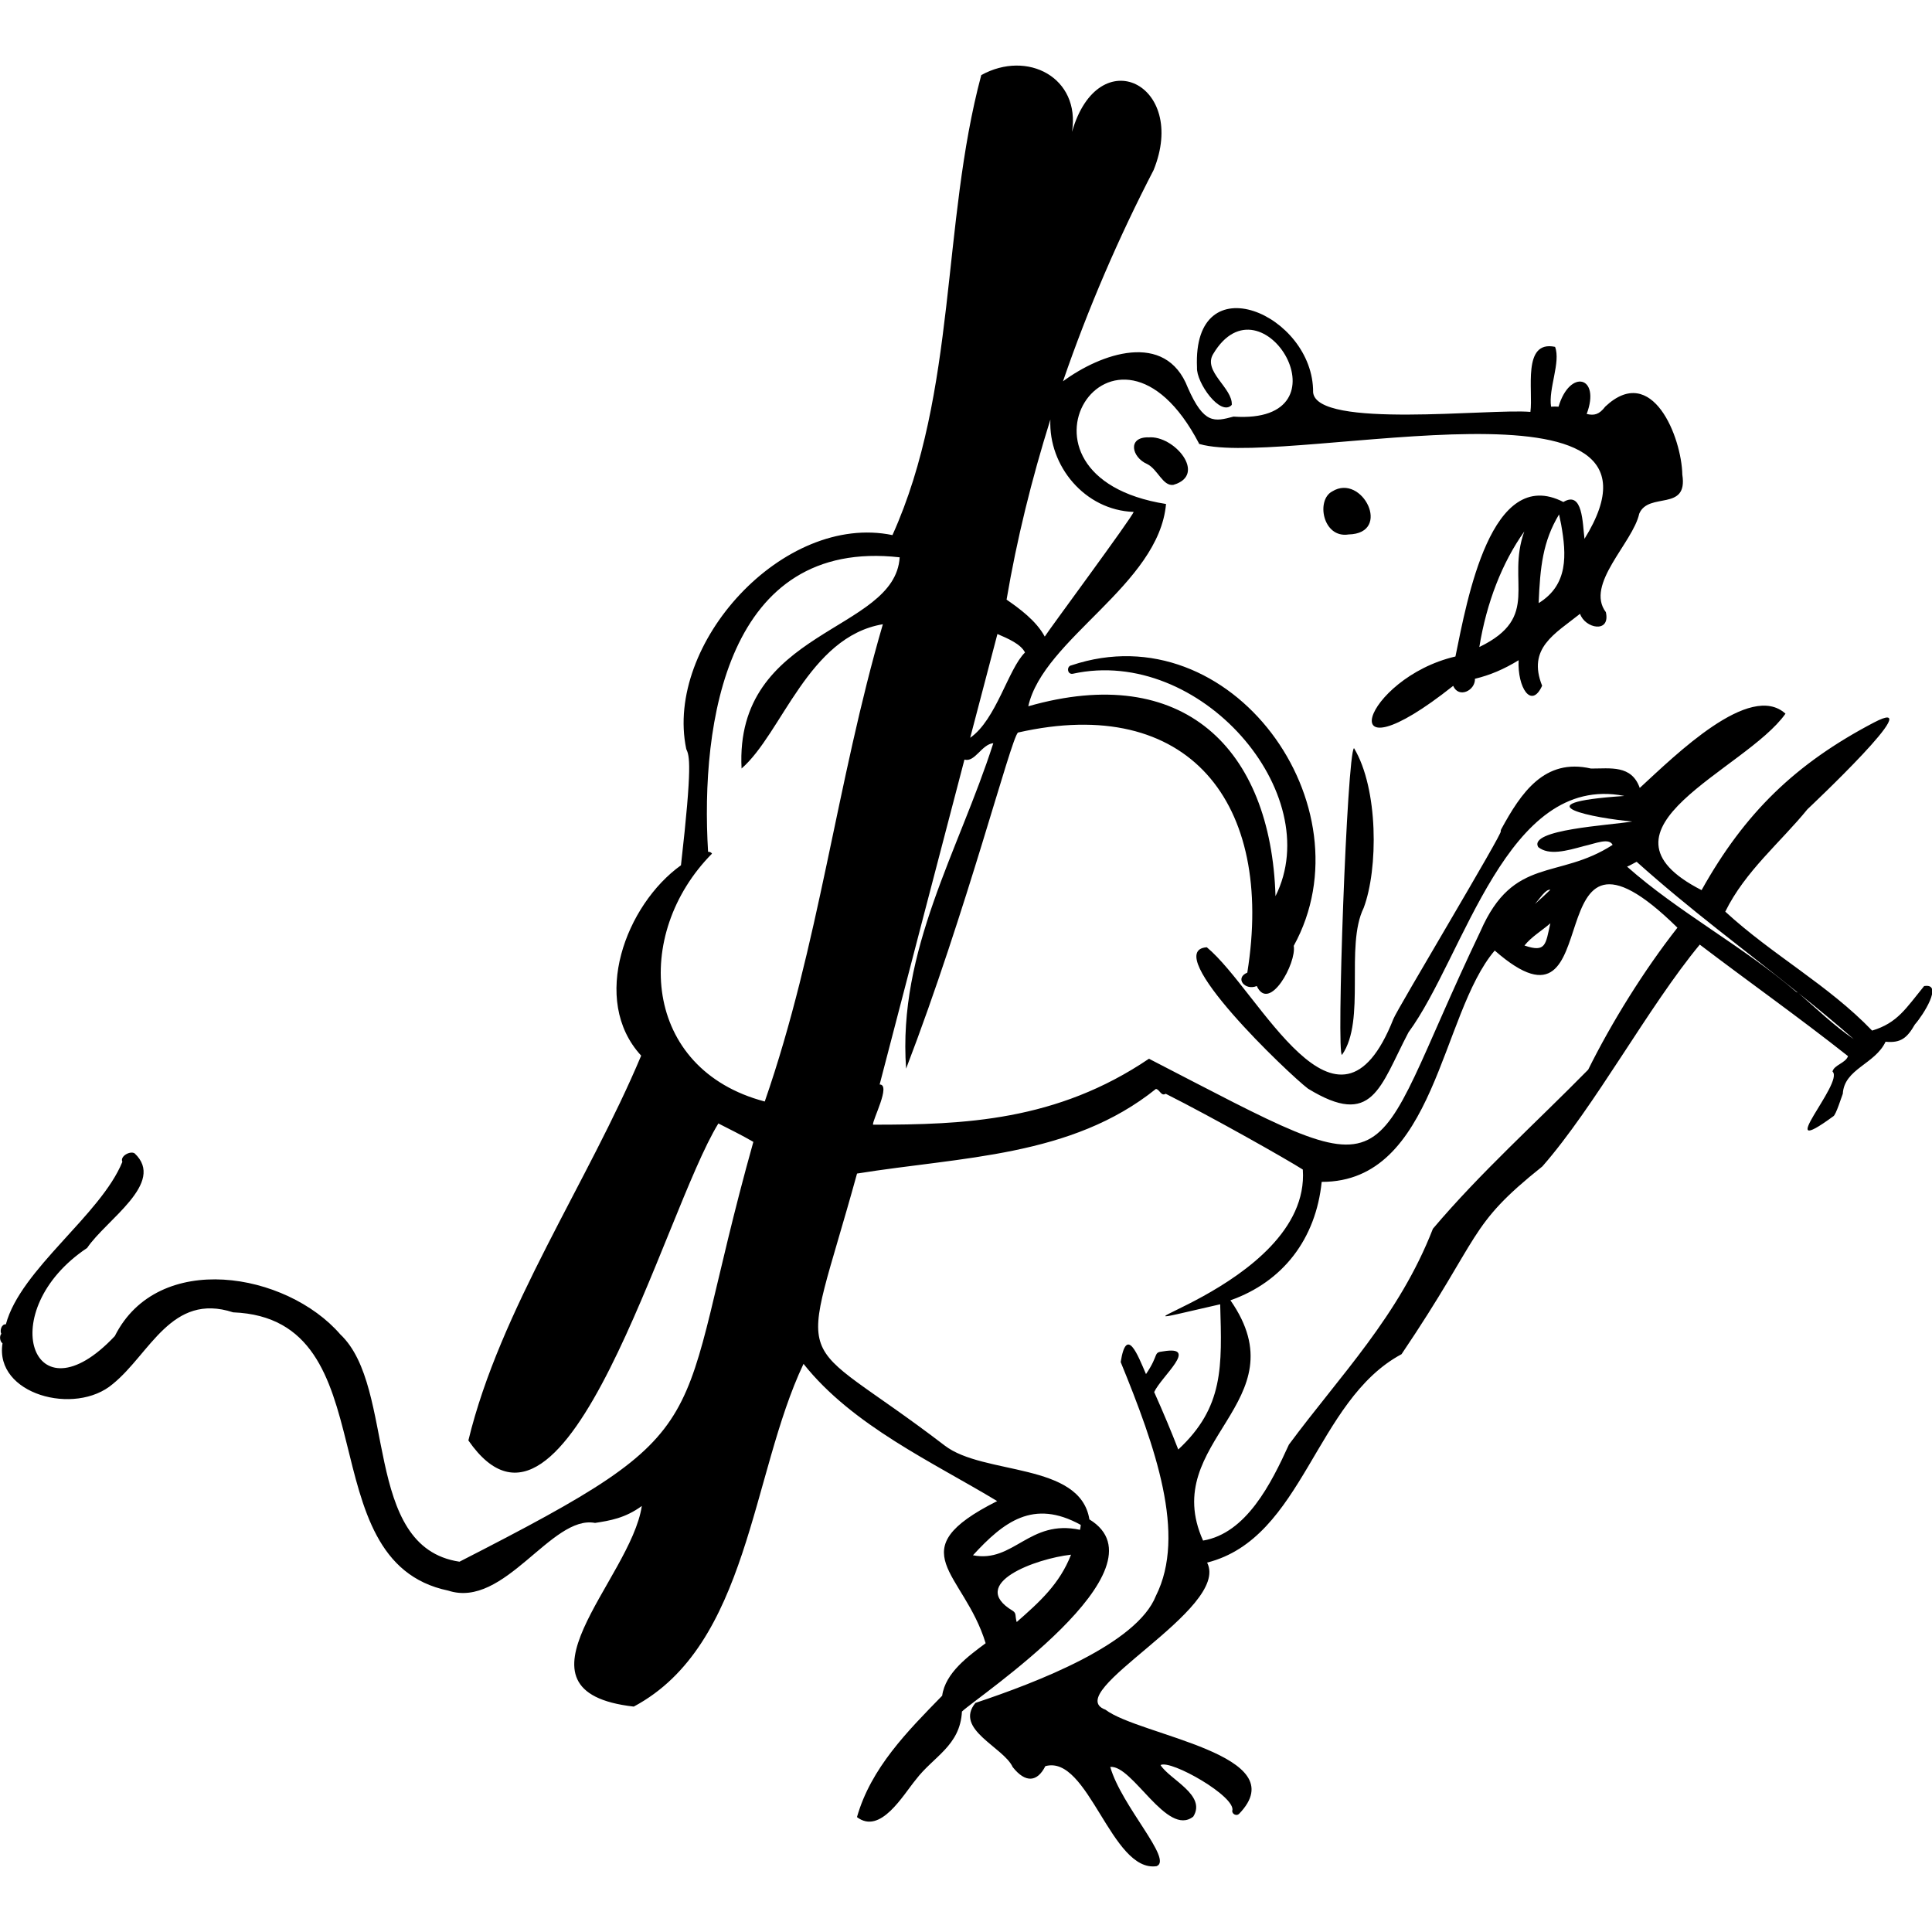 <svg viewBox="0 0 300 300" xmlns="http://www.w3.org/2000/svg" id="Layer_1"><path d="m298.79,153.1c-2.83,3.46-4.14,5.75-8.09,6.93-6.83-7.11-15.44-11.7-22.8-18.47,3.08-6.28,8.61-10.79,12.76-15.9,0,0,19.37-18.21,10.29-13.45-12.12,6.36-20.02,13.99-26.73,26.01-18.64-9.53,6.82-18.61,13.03-27.4-5.51-5.02-17.05,6.4-22.63,11.53-1.28-3.61-4.56-3-7.57-3.01-7.22-1.66-10.85,3.75-13.95,9.44-.05.1-.07.2-.07.31.57-.14-16.15,27.73-16.66,29.12-8.72,22.09-20.75-4.29-28.98-11.12-7.4.53,12.81,19.77,15.71,21.95,10.07,6.17,11.13-.2,15.61-8.74,8.7-11.84,15.23-40.25,33.46-36.72,0,0,0,.01,0,.02-16.77,1.13-4.31,3.49,1.29,3.96-3.63.61-16.15,1.24-14.61,3.97,1.66,1.35,4.4.59,7.05-.14,1.9-.42,3.92-1.34,4.51-.2-8.45,5.48-15.38,1.65-20.52,13.4-18.68,39.05-10.85,40.76-51.48,19.81-14.32,9.69-28.73,10.25-42.85,10.24-.12-.7,2.84-6.25,1.03-6.24,4.27-16.41,8.74-33.54,13.17-50.45,1.63.47,2.66-2.37,4.48-2.55-5.36,16.74-14.86,32.12-13.54,50.54,9.4-24.49,16.24-51.17,17.37-52.19,26.5-6.02,39.85,10.89,35.61,37.28-2,.83-.37,2.85,1.47,2.08,1.94,4.18,6.21-3.58,5.74-6.24,11.94-21.69-9.67-51.9-34.51-43.56h0c-.82.14-.66,1.48.21,1.31,19.75-4.34,39.47,18.58,31.47,34.53-.71-23.01-14.38-36.35-38.39-29.48,2.34-10.48,20.28-18.86,21.39-31.41-27.38-4.33-8.04-34.6,5.12-9.4l-.02.06c.3.07.48.12.79.2h0c14.64,3.15,75.9-12.59,59.09,14.55-.31-2.44-.26-7.53-3.28-5.72-11.23-5.78-14.94,15.14-16.76,23.99-14.36,3.35-19.91,20.07-.35,4.56.86,2,3.45.72,3.38-1.1,2.33-.56,4.51-1.48,6.78-2.88-.2,4.22,1.97,7.66,3.65,3.96-2.34-5.85,1.98-8.05,5.89-11.17.76,2.28,4.75,3.09,4.01-.25-3.27-4.33,4.19-10.76,5.18-15.3,1.46-3.44,7.6-.25,6.69-6.06-.11-5.77-4.66-17.42-11.96-10.57-.94,1.24-1.72,1.43-2.89,1.15,2.21-5.88-2.62-7.05-4.37-1.13-.4-.03-.79-.03-1.16,0-.44-2.79,1.53-6.92.62-9.29-5.14-1.08-3.37,6.78-3.83,10.1-6.25-.55-33.17,2.67-33.74-3.03.11-12.12-18.76-20.27-18.03-3.87-.14,2.35,3.68,7.71,5.4,5.81.17-2.61-4.51-5.18-2.9-7.88,7.58-12.8,21.78,10.98,3.17,9.7-2.96.79-4.59,1.22-7.09-4.48-3.46-8.96-13.6-5.28-19.39-1,3.91-11.37,8.69-22.42,14.07-32.8,5.4-13.3-8.55-20.26-12.67-5.93,1.34-8.43-6.92-12.78-14.09-8.82-6.19,23.1-3.75,49.16-13.79,71.43-16.95-3.51-35.43,16.9-32.02,33.21.5,1.09.97,2.32-.82,18.06-8.53,6.11-14.15,20.91-6.18,29.56-8.21,19.57-21.92,39.44-26.83,59.75,15.31,22.12,30.33-35.46,38.82-49.22,1.83.94,3.59,1.79,5.43,2.86-12.82,45.72-3.84,43.82-45.63,65.19-15.21-2.26-9.72-27.02-18.51-35.3-8.35-9.65-28.3-13.1-35.01.26-12.82,13.65-18.9-3.94-4.3-13.68,2.94-4.38,12.27-10.11,7.37-14.69-.7-.43-2.31.45-1.9,1.32-3.34,8.24-15.81,16.68-18.09,25.23-.68-.07-.97.98-.71,1.47-.32.38-.22,1.2.19,1.48-1.27,7.93,11.27,11.32,17.13,6.31,5.79-4.7,9.09-14.25,18.68-11.12,24.54.96,11.27,38.62,33.4,43.21,8.74,2.87,16.02-11.81,22.8-10.51,2.29-.36,4.64-.72,7.26-2.63-1.71,11.47-21.92,28.8-1.25,31.15,17.89-9.55,18.2-36.02,26.36-53.22,7.62,9.6,20.08,15.27,30.07,21.31-15.41,7.75-5.18,10.93-1.79,22.07-2.64,1.97-6.26,4.57-6.75,8.15-5.4,5.53-11.06,11.22-13.23,18.85,3.65,2.79,7.17-3.45,9.15-5.83,2.7-3.57,6.87-5.23,7.15-10.56,2.16-2.13,32.34-22.18,19.79-29.84-1.43-8.9-16.45-6.83-22.46-11.46-24.14-18.48-22.6-9.63-13.62-42.24,16.29-2.62,33.26-2.57,46.41-13.14.62.1.8,1.19,1.52.75,7.41,3.73,18.87,10.22,21.29,11.77,1.31,18.69-38.22,26.74-12.83,20.92.28,9.67.58,15.97-6.51,22.55-1.04-2.68-2.29-5.68-3.74-8.92,1.15-2.48,7.05-7.27,1.39-6.32-1.62.18-.55.43-2.66,3.53-1.29-2.98-3.03-7.59-3.93-1.87,5.38,13.16,10.24,26.81,5.47,36.3-2.94,7.49-18.48,13.44-28.03,16.63-3.34,4.11,4.37,6.86,5.79,9.96,2,2.53,3.83,2.32,5.07-.14,6.69-1.86,10.25,16.54,17.27,15.53,2.62-.98-5.45-9.31-7.19-15.41,3.46-.35,8.82,10.94,12.89,7.71,2.1-3.35-3.7-5.77-5.08-8,1.59-.89,11.88,4.97,11.13,7.13,0,.51.67.81,1.05.46,8.94-9.23-15.44-12.14-20.74-16.19-7.15-2.63,19.48-15.62,15.79-22.84,15-3.8,16.75-25.17,30.19-32.36,12.62-18.7,10.16-19.81,21.87-29.16,8.16-9.31,16.43-24.76,24.44-34.44,7.69,5.85,15.37,11.27,23.02,17.32-.38,1.09-2.18,1.37-2.41,2.39,1.9,1.65-9.69,14.13.12,6.95.4-.15,1.32-3.13,1.48-3.5.22-3.88,5.01-4.59,6.64-8.08,2.35.23,3.34-.57,4.55-2.68,1.29-1.45,4.44-6.41,1.5-5.97Zm-69.08-52.63c1.12-6.91,3.55-13.12,6.98-17.94-2.85,7.89,2.69,13.26-6.98,17.94Zm9.21-6.81c.23-5.61.64-9.58,3.17-13.78.11.52.22,1.04.32,1.54.85,4.74,1.12,9.4-3.49,12.23Zm-75.82-28.48c-.3,7.14,5.32,14.04,12.93,14.31-.17.77-13.4,18.64-13.8,19.36-1.33-2.47-3.95-4.37-5.93-5.74,1.59-9.38,3.91-18.74,6.79-27.93Zm-8.22,33.27c1.53.66,3.64,1.54,4.28,2.87-2.59,2.52-4.47,10.45-8.51,13.24,1.42-5.41,2.83-10.79,4.23-16.11Zm2.99,153.42c-.29-1.02,0-1.34-.62-1.75-7.06-4.23,3.63-8.11,9.06-8.71-1.77,4.54-4.87,7.33-8.44,10.46Zm9.95-15.09c-.02.27-.06.52-.12.77-7.88-1.7-10.3,5.2-16.62,3.95,4.75-5.17,9.36-8.79,16.73-4.72Zm-49.07-65.74c-18.99-4.99-20.58-25.98-8.19-38.49-.13-.21-.38-.3-.61-.28-1.22-20.07,2.94-48.75,29.75-45.73-.71,11.69-25.67,11.04-24.55,32.79,6.26-5.43,10.38-20.46,21.94-22.4-7.18,24.58-9.92,49.89-18.34,74.11Zm121.99-32.88c-.77.75-1.58,1.48-2.39,2.21.84-.96,1.67-2.32,2.39-2.21Zm0,5.21c-.75,3.24-.64,4.61-4.02,3.45,1.06-1.34,2.69-2.3,4.02-3.45Zm5.86,22.74c-8.16,8.3-16.74,15.99-24.1,24.69-5.28,13.56-14.4,22.76-22.36,33.52-2.77,6.09-6.63,13.77-13.33,14.9-6.98-15.52,15.3-21.44,4.25-37.31,8.15-2.87,13.27-9.53,14.17-18.39,17.71.04,18.43-26.04,26.87-35.92,18.48,16.19,5.53-26,28.37-3.55-5.22,6.65-10.23,14.73-13.87,22.07Zm32.31-12.1c-8.24-7.06-18.33-12.4-26.26-19.44.36-.12,1.13-.59,1.49-.75,8.41,7.53,16.59,13.53,25.09,20.36-.09-.07-.2-.13-.32-.17Zm.39.22c2.87,2.3,5.74,4.66,8.55,7.12-3.09-2.1-5.72-4.67-8.55-7.12Z"></path><path d="m206.88,76.3c-2.57,1.32-1.48,7.33,2.53,6.69,6.83-.16,2.11-9.56-2.53-6.69Z"></path><path d="m208.39,163.79c3.75-5.33.44-16.86,3.36-22.81,2.27-6.05,2.3-18.49-1.5-24.81-1.08.72-2.78,48.09-1.86,47.62Z"></path><path d="m178.33,67.91c-3.31-.05-2.59,3.11-.21,4.14,1.65.8,2.43,3.47,4.07,3.24,5.35-1.53.12-7.75-3.86-7.37Z"></path></svg>